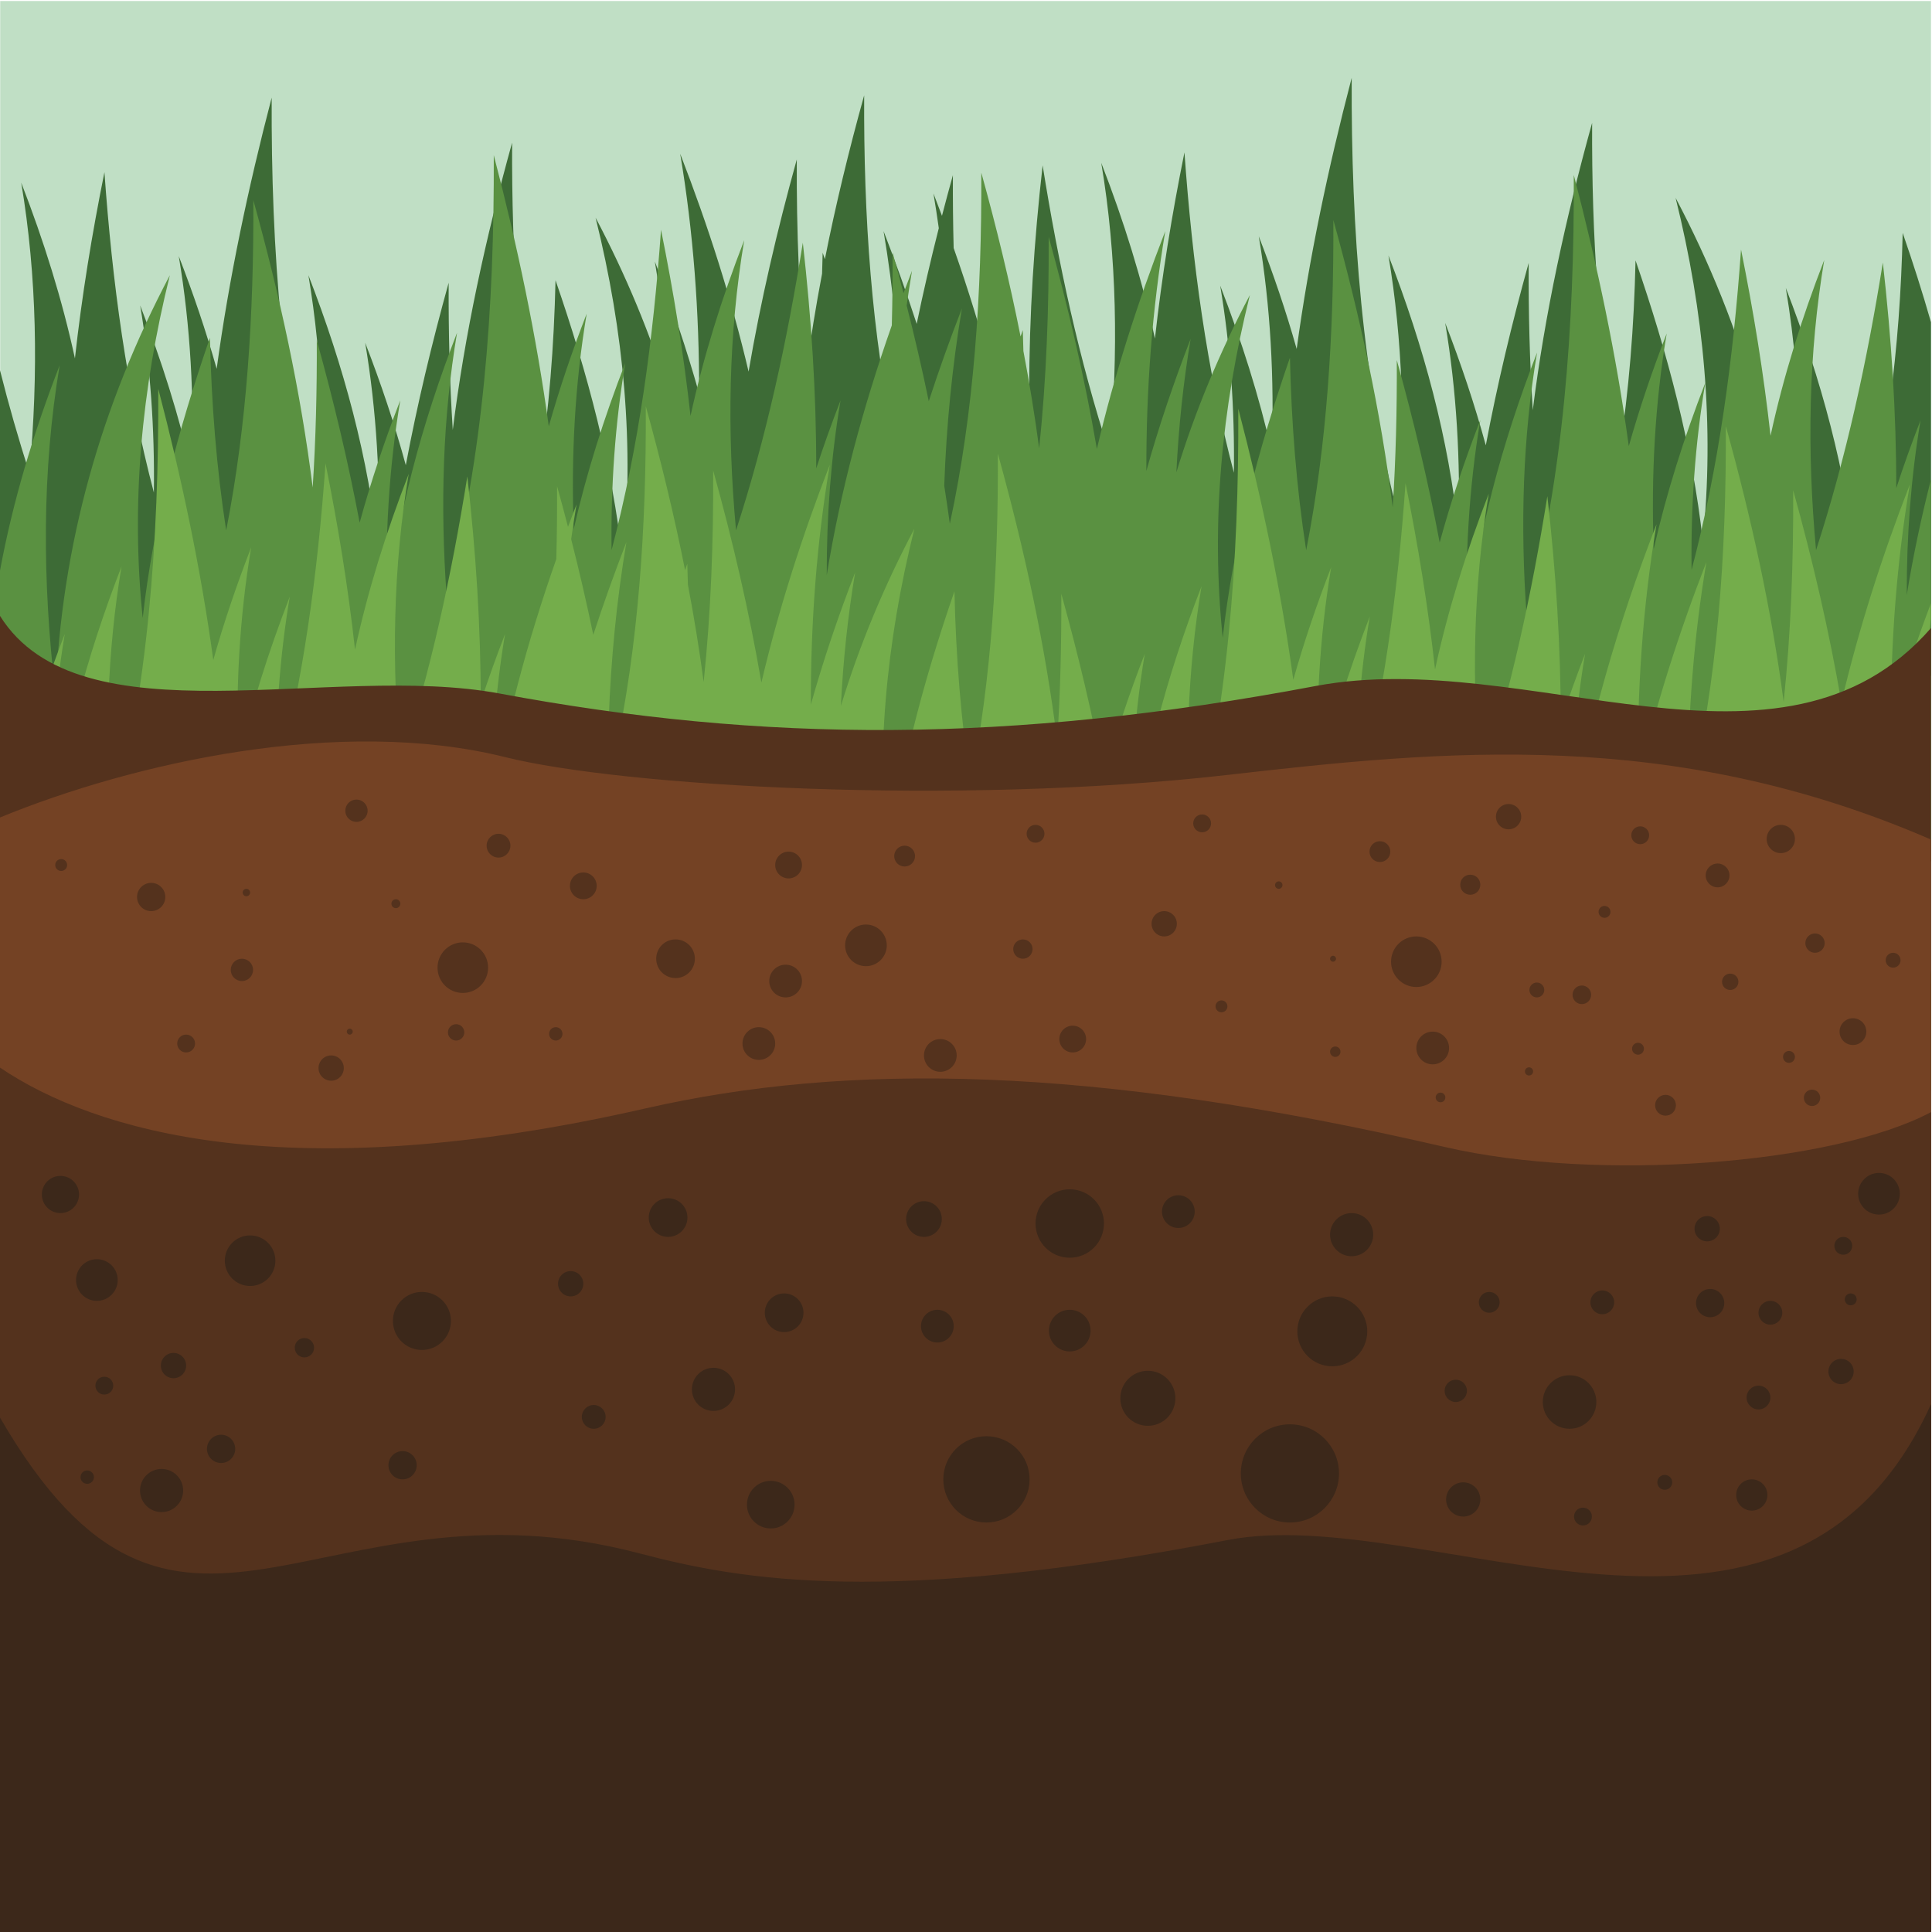 <?xml version="1.0" encoding="UTF-8"?>
<!DOCTYPE svg PUBLIC "-//W3C//DTD SVG 1.1//EN" "http://www.w3.org/Graphics/SVG/1.1/DTD/svg11.dtd">
<svg version="1.1" xmlns="http://www.w3.org/2000/svg" xmlns:xlink="http://www.w3.org/1999/xlink" x="0" y="0" width="602" height="602" viewBox="0, 0, 602, 602">
  <g id="Layer_1">
    <path d="M0.06,0.317 L601.682,0.317 L601.682,602 L0.06,602 z" fill="#C0DFC5"/>
    <path d="M601.682,100.396 L601.682,210.562 L579.444,211.95 C579.414,212.775 579.378,213.6 579.336,214.425 C570.318,218.842 561.302,223.259 552.285,227.675 C552.572,226.133 552.85,224.594 553.124,223.057 L516.906,230.014 C518.171,226.346 519.351,222.678 520.449,219.011 L493.875,220.669 C496.368,228.576 499.177,236.371 502.34,244.043 C486.732,248.2 471.125,252.357 455.517,256.514 C454.932,249.191 454.566,241.867 454.408,234.544 L446.153,238.587 C448.173,227.736 449.864,217.013 451.192,206.411 L428.463,217.543 C429.497,211.994 430.443,206.479 431.3,200.996 L406.543,208.002 C406.801,208.539 407.058,209.075 407.32,209.61 L403.225,210.723 C403.188,211.721 403.146,212.718 403.097,213.716 C394.08,218.133 385.062,222.55 376.043,226.967 C376.623,223.855 377.175,220.753 377.7,217.661 L361.438,222.081 C361.242,220.815 361.053,219.548 360.869,218.281 L336.027,225.2 L336.021,225.371 C327.003,229.788 317.985,234.205 308.968,238.621 C309.217,237.28 309.46,235.942 309.701,234.604 L306.407,236.217 C306.356,237.622 306.298,239.028 306.229,240.436 L299.72,243.624 C303.226,257.331 307.588,270.74 312.968,283.794 C297.361,287.95 281.753,292.107 266.145,296.264 C264.019,269.699 264.805,243.135 267.823,216.571 L252.876,217.504 L242.831,220.179 L242.81,220.6 C233.792,225.017 224.775,229.434 215.757,233.85 L216.059,232.219 L206.24,237.028 L206.39,236.215 L199.266,239.704 C199.727,237.232 200.171,234.766 200.601,232.304 L180.38,236.189 C181.646,232.521 182.824,228.853 183.923,225.186 L157.349,226.845 C159.841,234.751 162.651,242.546 165.813,250.218 C150.206,254.375 134.599,258.532 118.991,262.689 C118.404,255.365 118.04,248.042 117.882,240.718 L109.626,244.762 C111.647,233.912 113.338,223.188 114.666,212.586 L91.938,223.717 C92.971,218.169 93.917,212.654 94.774,207.171 L70.018,214.177 C70.275,214.713 70.532,215.25 70.793,215.785 L66.7,216.898 C66.663,217.896 66.62,218.893 66.571,219.892 C57.554,224.308 48.536,228.725 39.518,233.142 C40.097,230.03 40.649,226.927 41.175,223.835 L24.912,228.255 C24.715,226.989 24.527,225.723 24.343,224.456 L-0,231.237 L-0,115.376 C2.714,126.152 5.75,136.811 9.167,147.327 C12.031,116.162 11.509,86.062 6.616,56.922 C13.663,75.088 19.361,93.331 23.347,111.673 C25.483,92.338 28.634,73.002 32.541,53.667 C34.973,87.909 39.488,121.402 47.949,153.48 C48.204,133.62 46.873,114.198 43.681,95.185 C50.347,112.372 55.807,129.63 59.752,146.974 C60.58,124.017 59.368,101.645 55.702,79.812 C60.227,91.478 64.196,103.176 67.513,114.912 C71.359,86.749 77.297,58.585 84.654,30.422 C84.453,78.06 87.922,124.334 99.35,167.651 C101.383,139.509 100.546,112.239 96.1,85.761 C107.162,114.282 114.905,142.993 117.906,171.979 C118.595,149.719 117.349,128.007 113.788,106.805 C118.705,119.479 122.963,132.19 126.444,144.946 C130.008,125.997 134.542,107.048 139.801,88.099 C139.732,103.562 140.1,118.871 141.08,133.967 C144.805,104.128 151.289,74.29 159.571,44.451 C159.412,79.79 161.535,114.33 168.036,147.341 C171.056,127.871 172.637,107.821 173.097,87.32 C183.095,116.26 190.786,145.324 194.045,174.625 C197.743,139.028 194.431,103.432 185.583,67.835 C195.005,85.669 202.684,104.065 208.486,123.062 C207.792,109.012 206.335,95.155 204.04,81.482 C209.345,95.159 213.982,108.876 217.838,122.637 C217.904,97.217 216.043,72.32 211.945,47.916 C220.684,70.447 227.911,93.065 233.255,115.791 C237.024,93.754 242.159,71.719 248.275,49.682 C248.176,72.034 248.986,94.067 251.242,115.596 C252.579,105.49 254.228,95.383 256.152,85.276 C256.227,83.105 256.289,80.928 256.337,78.746 L257.029,80.76 C260.405,63.741 264.543,46.722 269.268,29.703 C269.098,67.37 271.521,104.132 279.075,139.099 C279.609,135.148 280.191,131.196 280.817,127.246 C280.148,108.551 278.357,90.146 275.313,72.015 C279.043,81.632 282.494,91.265 285.635,100.916 C287.688,90.976 289.996,81.037 292.523,71.097 C292.016,67.478 291.462,63.868 290.857,60.271 C291.76,62.596 292.644,64.921 293.513,67.248 C294.61,63.026 295.745,58.806 296.917,54.584 C296.882,62.191 296.955,69.76 297.154,77.286 C306.234,103.094 313.184,129.025 317.428,155.111 C317.475,136.588 316.115,118.447 313.13,100.665 C315.863,107.713 318.396,114.775 320.702,121.848 C320.675,98.408 322.222,74.967 324.879,51.527 C329.771,82.16 336.281,112.194 345.693,141.152 C348.557,109.987 348.035,79.887 343.144,50.748 C350.188,68.913 355.887,87.156 359.873,105.498 C362.008,86.163 365.16,66.827 369.068,47.491 C371.499,81.734 376.015,115.228 384.475,147.305 C384.729,127.445 383.399,108.023 380.206,89.009 C386.872,106.197 392.334,123.455 396.278,140.799 C397.105,117.842 395.894,95.47 392.228,73.637 C396.752,85.303 400.722,97.001 404.038,108.737 C407.885,80.573 413.823,52.411 421.181,24.247 C420.979,71.885 424.448,118.159 435.876,161.477 C437.908,133.334 437.071,106.064 432.626,79.586 C443.688,108.107 451.431,136.818 454.432,165.803 C455.121,143.544 453.875,121.833 450.314,100.63 C455.23,113.303 459.489,126.014 462.968,138.771 C466.532,119.821 471.067,100.873 476.327,81.924 C476.258,97.386 476.626,112.696 477.604,127.791 C481.331,97.953 487.815,68.115 496.096,38.276 C495.939,73.615 498.061,108.155 504.561,141.165 C507.581,121.696 509.163,101.646 509.624,81.145 C519.622,110.086 527.311,139.15 530.57,168.45 C534.27,132.853 530.956,97.256 522.108,61.659 C543.468,102.092 555.879,145.399 557.738,192.091 C561.924,156.646 561.963,122.572 556.446,89.718 C567.516,118.259 575.262,146.99 578.259,175.995 C587.767,143.392 592.052,108.683 592.864,72.571 C596.063,81.832 599.026,91.106 601.682,100.396" fill="#3D6B36"/>
    <path d="M601.682,306.247 C600.691,308.87 599.663,311.477 598.595,314.071 L601.682,314.893 L601.682,306.247 z M601.682,149.37 L601.682,268.453 L575.542,255.65 L575.533,255.478 L550.695,248.559 C550.511,249.826 550.32,251.092 550.125,252.359 L533.862,247.938 C534.388,251.03 534.939,254.132 535.52,257.245 C526.499,252.827 517.482,248.411 508.466,243.995 C508.414,242.997 508.375,241.999 508.336,241.001 L504.244,239.888 C504.504,239.353 504.76,238.816 505.02,238.28 L480.263,231.275 C481.119,236.757 482.064,242.272 483.099,247.82 L460.37,236.689 C461.697,247.291 463.391,258.015 465.409,268.866 L457.153,264.821 C456.996,272.144 456.631,279.468 456.045,286.792 C440.438,282.634 424.83,278.478 409.223,274.321 C412.385,266.649 415.194,258.854 417.688,250.947 L391.113,249.289 C392.212,252.956 393.391,256.625 394.656,260.292 L374.435,256.408 C374.865,258.869 375.311,261.335 375.771,263.808 L368.647,260.318 L368.797,261.131 L358.977,256.323 L359.278,257.954 C350.262,253.537 341.243,249.12 332.226,244.703 L332.206,244.282 L322.16,241.606 L307.213,240.674 C310.231,267.238 311.017,293.803 308.892,320.367 C293.284,316.21 277.676,312.053 262.068,307.896 C267.449,294.843 271.811,281.434 275.316,267.727 L268.809,264.539 C268.738,263.132 268.68,261.725 268.628,260.319 L265.335,258.707 C265.576,260.044 265.819,261.383 266.069,262.724 C257.051,258.308 248.033,253.89 239.016,249.474 L239.008,249.303 L214.167,242.385 C213.984,243.651 213.795,244.918 213.598,246.183 L197.336,241.764 C197.86,244.856 198.414,247.958 198.993,251.07 C189.975,246.652 180.957,242.236 171.939,237.82 C171.89,236.821 171.848,235.824 171.811,234.826 L167.717,233.713 C167.978,233.178 168.235,232.642 168.493,232.105 L143.736,225.1 C144.593,230.582 145.539,236.097 146.573,241.646 L123.844,230.514 C125.172,241.116 126.864,251.839 128.884,262.69 L120.627,258.646 C120.47,265.97 120.105,273.294 119.52,280.616 C103.912,276.46 88.305,272.303 72.696,268.146 C75.86,260.474 78.669,252.679 81.161,244.773 L54.587,243.113 C55.686,246.781 56.865,250.449 58.13,254.117 L21.912,247.16 C22.185,248.697 22.466,250.236 22.752,251.778 L-0,240.634 L-0,177.818 C3.97,156.358 10.362,135.036 18.59,113.821 C13.074,146.675 13.112,180.75 17.298,216.195 C19.158,169.501 31.568,126.195 52.927,85.762 C44.079,121.359 40.768,156.957 44.465,192.553 C47.725,163.253 55.415,134.189 65.413,105.248 C65.874,125.75 67.455,145.799 70.475,165.269 C76.976,132.259 79.099,97.718 78.94,62.379 C87.222,92.218 93.706,122.056 97.431,151.894 C98.411,136.799 98.778,121.489 98.709,106.027 C103.969,124.976 108.502,143.925 112.066,162.874 C115.546,150.117 119.807,137.407 124.722,124.734 C121.162,145.936 119.916,167.647 120.604,189.907 C123.604,160.921 131.348,132.21 142.41,103.689 C137.964,130.167 137.127,157.437 139.161,185.579 C150.588,142.261 154.057,95.988 153.856,48.351 C161.214,76.514 167.151,104.677 170.998,132.839 C174.315,121.104 178.284,109.406 182.809,97.739 C179.143,119.573 177.931,141.945 178.759,164.901 C182.703,147.558 188.164,130.3 194.831,113.112 C191.638,132.126 190.307,151.547 190.562,171.408 C199.021,139.331 203.538,105.837 205.969,71.594 C209.877,90.93 213.028,110.266 215.163,129.601 C219.149,111.259 224.848,93.016 231.894,74.851 C227,103.99 226.479,134.089 229.344,165.255 C238.755,136.297 245.265,106.263 250.157,75.63 C252.814,99.07 254.362,122.511 254.334,145.951 C256.641,138.878 259.173,131.817 261.907,124.767 C258.921,142.55 257.562,160.691 257.608,179.213 C261.853,153.128 268.803,127.196 277.883,101.389 C278.082,93.863 278.153,86.294 278.119,78.688 C279.292,82.908 280.427,87.13 281.523,91.35 C282.392,89.023 283.276,86.699 284.178,84.374 C283.574,87.971 283.019,91.581 282.513,95.2 C285.04,105.14 287.348,115.079 289.401,125.018 C292.543,115.368 295.994,105.735 299.724,96.119 C296.679,114.249 294.888,132.654 294.219,151.348 C294.845,155.3 295.428,159.25 295.962,163.202 C303.517,128.234 305.938,91.473 305.77,53.806 C310.493,70.825 314.632,87.845 318.008,104.863 L318.698,102.849 C318.748,105.031 318.811,107.208 318.884,109.379 C320.808,119.485 322.457,129.592 323.794,139.699 C326.05,118.17 326.861,96.137 326.76,73.785 C332.877,95.822 338.013,117.859 341.78,139.893 C347.125,117.167 354.353,94.55 363.092,72.019 C358.993,96.423 357.132,121.319 357.198,146.74 C361.053,132.979 365.691,119.263 370.996,105.586 C368.701,119.258 367.245,133.115 366.55,147.165 C372.352,128.168 380.031,109.773 389.452,91.937 C380.604,127.534 377.293,163.132 380.991,198.728 C384.25,169.427 391.94,140.364 401.939,111.423 C402.399,131.924 403.981,151.974 407,171.444 C413.502,138.433 415.625,103.893 415.466,68.554 C423.748,98.393 430.231,128.231 433.957,158.069 C434.937,142.974 435.305,127.664 435.235,112.202 C440.495,131.151 445.029,150.1 448.593,169.048 C452.072,156.293 456.332,143.582 461.248,130.908 C457.688,152.111 456.441,173.822 457.129,196.082 C460.132,167.096 467.875,138.384 478.938,109.864 C474.489,136.341 473.653,163.611 475.685,191.755 C487.112,148.437 490.583,102.163 490.381,54.525 C497.741,82.688 503.677,110.852 507.524,139.014 C510.841,127.279 514.809,115.581 519.335,103.915 C515.669,125.748 514.456,148.12 515.285,171.076 C519.229,153.733 524.688,136.476 531.354,119.288 C528.165,138.301 526.831,157.723 527.088,177.583 C535.546,145.505 540.063,112.012 542.496,77.769 C546.4,97.105 549.555,116.441 551.69,135.776 C555.674,117.434 561.374,99.191 568.421,81.026 C563.526,110.165 563.004,140.265 565.868,171.43 C575.28,142.473 581.789,112.438 586.684,81.805 C589.339,105.245 590.888,128.686 590.86,152.126 C593.166,145.052 595.697,137.991 598.432,130.943 C595.447,148.725 594.089,166.867 594.135,185.389 C596.093,173.35 598.628,161.345 601.682,149.37" fill="#5A9141"/>
    <path d="M537.109,303.587 C537.32,303.001 537.532,302.415 537.74,301.828 L536.811,301.581 C536.913,302.25 537.01,302.918 537.109,303.587 z M601.682,187.957 L601.682,192.974 C596.624,228.519 597.067,265.309 601.682,303.484 L601.682,339.811 L600.635,339.297 L600.782,340.111 L568.991,324.54 L538.832,316.507 C542.152,344.121 543.091,371.734 540.879,399.345 C525.271,395.188 509.664,391.032 494.057,386.877 C499.437,373.822 503.797,360.415 507.304,346.705 L500.795,343.518 C500.726,342.111 500.668,340.705 500.616,339.298 L497.324,337.685 C497.563,339.023 497.808,340.362 498.055,341.703 C489.038,337.287 480.021,332.871 471.004,328.454 L470.995,328.282 L446.154,321.363 C445.971,322.63 445.782,323.896 445.586,325.163 L429.323,320.743 C429.849,323.834 430.4,326.936 430.98,330.049 C421.962,325.631 412.943,321.215 403.927,316.799 C403.877,315.8 403.836,314.803 403.799,313.805 L399.705,312.692 C399.966,312.157 400.223,311.62 400.48,311.084 L375.724,304.078 C376.58,309.561 377.526,315.076 378.561,320.625 L355.831,309.493 C357.159,320.094 358.851,330.819 360.872,341.67 L352.615,337.626 C352.457,344.949 352.094,352.273 351.507,359.596 C335.899,355.438 320.292,351.283 304.685,347.126 C307.847,339.454 310.656,331.658 313.149,323.752 L286.574,322.092 C287.674,325.76 288.852,329.428 290.117,333.095 L269.896,329.212 C270.326,331.672 270.771,334.139 271.231,336.612 L264.108,333.123 L264.257,333.936 L254.439,329.127 L254.741,330.757 C245.723,326.34 236.705,321.923 227.687,317.507 L227.667,317.087 L217.622,314.411 L202.675,313.478 C205.693,340.043 206.479,366.606 204.352,393.171 C188.745,389.014 173.137,384.857 157.529,380.701 C162.911,367.648 167.272,354.239 170.777,340.531 L164.27,337.342 C164.2,335.936 164.141,334.53 164.09,333.124 L160.797,331.51 C161.037,332.848 161.28,334.187 161.53,335.528 C152.513,331.112 143.495,326.695 134.477,322.279 L134.47,322.107 L109.628,315.188 C109.445,316.455 109.257,317.721 109.06,318.988 L92.797,314.568 C93.322,317.66 93.874,320.761 94.454,323.874 C85.437,319.457 76.419,315.041 67.4,310.624 C67.352,309.626 67.31,308.628 67.272,307.63 L63.178,306.517 C63.44,305.982 63.696,305.446 63.954,304.909 L39.198,297.903 C40.054,303.386 41.001,308.901 42.034,314.45 L19.306,303.318 C20.633,313.92 22.325,324.643 24.346,335.494 L16.089,331.451 C15.931,338.775 15.566,346.097 14.981,353.421 L-0,349.43 L-0,201.089 C2.831,212.619 5.359,224.149 7.528,235.678 C11.008,222.921 15.268,210.211 20.184,197.538 C16.624,218.74 15.376,240.451 16.065,262.711 C19.066,233.726 26.81,205.014 37.872,176.493 C33.426,202.97 32.589,230.241 34.622,258.383 C46.05,215.065 49.518,168.792 49.318,121.154 C56.675,149.317 62.613,177.481 66.459,205.643 C69.776,193.907 73.746,182.21 78.27,170.544 C74.604,192.377 73.392,214.75 74.22,237.706 C78.165,220.361 83.625,203.105 90.292,185.917 C87.099,204.93 85.768,224.352 86.023,244.212 C94.482,212.135 98.999,178.64 101.43,144.398 C105.338,163.734 108.489,183.069 110.624,202.405 C114.61,184.064 120.309,165.82 127.355,147.655 C122.462,176.794 121.94,206.893 124.805,238.059 C134.217,209.102 140.726,179.067 145.619,148.434 C148.276,171.875 149.823,195.315 149.795,218.756 C152.103,211.682 154.634,204.62 157.368,197.572 C154.382,215.355 153.023,233.495 153.069,252.018 C157.314,225.932 164.265,200.001 173.344,174.193 C173.542,166.667 173.615,159.098 173.581,151.491 C174.752,155.713 175.888,159.934 176.985,164.155 C177.853,161.828 178.738,159.502 179.64,157.178 C179.036,160.775 178.481,164.385 177.975,168.005 C180.501,177.944 182.81,187.883 184.862,197.822 C188.004,188.172 191.455,178.539 195.185,168.922 C192.141,187.053 190.35,205.459 189.681,224.152 C190.307,228.104 190.889,232.055 191.423,236.006 C198.978,201.039 201.4,164.277 201.23,126.61 C205.955,143.63 210.093,160.648 213.469,177.667 L214.16,175.653 C214.209,177.836 214.271,180.012 214.346,182.183 C216.27,192.289 217.918,202.396 219.256,212.503 C221.511,190.974 222.322,168.941 222.222,146.589 C228.339,168.626 233.474,190.662 237.243,212.698 C242.586,189.972 249.813,167.354 258.553,144.823 C254.455,169.228 252.593,194.124 252.66,219.544 C256.515,205.783 261.153,192.067 266.458,178.39 C264.163,192.062 262.707,205.919 262.012,219.969 C267.813,200.971 275.492,182.577 284.914,164.742 C276.066,200.338 272.754,235.935 276.452,271.532 C279.712,242.232 287.402,213.168 297.4,184.227 C297.86,204.729 299.441,224.778 302.462,244.248 C308.962,211.237 311.085,176.697 310.927,141.359 C319.21,171.197 325.693,201.034 329.417,230.873 C330.398,215.778 330.767,200.469 330.697,185.006 C335.957,203.956 340.489,222.903 344.053,241.853 C347.534,229.097 351.793,216.386 356.709,203.713 C353.148,224.915 351.902,246.626 352.592,268.885 C355.593,239.9 363.336,211.189 374.397,182.668 C369.952,209.145 369.115,236.416 371.147,264.558 C382.575,221.241 386.044,174.966 385.844,127.329 C393.2,155.492 399.139,183.656 402.985,211.819 C406.302,200.083 410.271,188.385 414.796,176.719 C411.13,198.552 409.918,220.925 410.745,243.881 C414.69,226.536 420.151,209.279 426.817,192.091 C423.625,211.105 422.294,230.527 422.549,250.387 C431.009,218.309 435.524,184.816 437.957,150.574 C441.863,169.909 445.016,189.244 447.15,208.58 C451.137,190.238 456.836,171.995 463.883,153.83 C458.988,182.968 458.466,213.069 461.329,244.234 C470.741,215.276 477.251,185.242 482.146,154.609 C484.801,178.049 486.349,201.49 486.322,224.93 C488.627,217.857 491.159,210.796 493.894,203.747 C490.909,221.53 489.551,239.671 489.596,258.193 C494.774,226.367 503.979,194.774 516.167,163.353 C511.791,189.4 510.005,216.016 510.418,243.241 C515.711,220.423 522.938,197.716 531.711,175.098 C527.764,198.607 525.923,222.578 525.904,247.044 C526.067,247.71 526.23,248.377 526.394,249.045 C535.175,212.038 537.937,172.925 537.758,132.785 C545.704,161.416 551.995,190.047 555.782,218.678 C558.037,197.149 558.849,175.116 558.749,152.764 C564.866,174.8 569.999,196.837 573.768,218.873 C579.112,196.147 586.34,173.528 595.079,150.999 C590.98,175.402 589.119,200.298 589.186,225.718 C592.722,213.095 596.917,200.509 601.682,187.957" fill="#74AD4B"/>
    <path d="M601.682,195.703 L601.682,602 L-0,602 L-0,191.911 C24.909,231.712 103.22,206.306 155.625,216.087 C238.148,231.489 314.453,231.79 409.948,213.755 C475.959,201.289 555.001,249.191 601.682,195.703" fill="#54321D"/>
    <path d="M601.682,261.601 L601.682,602 L-0,602 L-0,254.72 C41.596,237.655 106.039,223.097 157.479,235.932 C193.651,244.958 297.303,251.192 382.601,241.451 C449.266,233.838 520.702,226.477 601.682,261.601" fill="#744224"/>
    <path d="M601.682,346.542 L601.682,602 L-0,602 L-0,332.663 C29.544,352.568 89.97,370.729 201.049,345.392 C263.585,331.129 339.293,331.699 450.273,357.412 C497.56,368.369 570.76,362.921 601.682,346.542" fill="#54321D"/>
    <path d="M601.682,437.546 L601.682,602 L-0,602 L-0,441.705 C55.5,537.434 98.387,457.463 199.195,484.009 C231.395,492.489 276.333,500.38 382.601,479.854 C444.973,467.805 557.783,534.573 601.682,437.546" fill="#3C281A"/>
    <path d="M47.105,275.097 C49.537,275.097 51.509,277.068 51.509,279.501 C51.509,281.932 49.537,283.903 47.105,283.903 C44.674,283.903 42.702,281.932 42.702,279.501 C42.702,277.068 44.674,275.097 47.105,275.097 z M75.379,298.736 C77.299,298.736 78.856,300.293 78.856,302.213 C78.856,304.131 77.299,305.689 75.379,305.689 C73.46,305.689 71.903,304.131 71.903,302.213 C71.903,300.293 73.46,298.736 75.379,298.736 z M108.985,320.521 C109.497,320.521 109.912,320.936 109.912,321.449 C109.912,321.961 109.497,322.376 108.985,322.376 C108.473,322.376 108.058,321.961 108.058,321.449 C108.058,320.936 108.473,320.521 108.985,320.521 z M123.354,280.195 C124.121,280.195 124.744,280.818 124.744,281.586 C124.744,282.354 124.121,282.976 123.354,282.976 C122.585,282.976 121.963,282.354 121.963,281.586 C121.963,280.818 122.585,280.195 123.354,280.195 z M155.336,259.801 C157.384,259.801 159.044,261.461 159.044,263.509 C159.044,265.558 157.384,267.218 155.336,267.218 C153.288,267.218 151.627,265.558 151.627,263.509 C151.627,261.461 153.288,259.801 155.336,259.801 z M181.757,271.853 C184.061,271.853 185.928,273.72 185.928,276.024 C185.928,278.328 184.061,280.195 181.757,280.195 C179.452,280.195 177.584,278.328 177.584,276.024 C177.584,273.72 179.452,271.853 181.757,271.853 z M210.495,292.711 C213.822,292.711 216.52,295.408 216.52,298.736 C216.52,302.064 213.822,304.761 210.495,304.761 C207.167,304.761 204.469,302.064 204.469,298.736 C204.469,295.408 207.167,292.711 210.495,292.711 z M173.182,320.057 C172.03,320.057 171.096,320.992 171.096,322.143 C171.096,323.296 172.03,324.229 173.182,324.229 C174.334,324.229 175.267,323.296 175.267,322.143 C175.267,320.992 174.334,320.057 173.182,320.057 z M142.126,319.13 C143.534,319.13 144.675,320.272 144.675,321.68 C144.675,323.088 143.534,324.229 142.126,324.229 C140.718,324.229 139.576,323.088 139.576,321.68 C139.576,320.272 140.718,319.13 142.126,319.13 z M144.211,293.638 C148.564,293.638 152.091,297.166 152.091,301.517 C152.091,305.869 148.564,309.397 144.211,309.397 C139.859,309.397 136.332,305.869 136.332,301.517 C136.332,297.166 139.859,293.638 144.211,293.638 z M111.071,249.14 C112.99,249.14 114.546,250.697 114.546,252.616 C114.546,254.536 112.99,256.092 111.071,256.092 C109.151,256.092 107.594,254.536 107.594,252.616 C107.594,250.697 109.151,249.14 111.071,249.14 z M76.771,276.951 C77.41,276.951 77.929,277.47 77.929,278.109 C77.929,278.75 77.41,279.268 76.771,279.268 C76.13,279.268 75.611,278.75 75.611,278.109 C75.611,277.47 76.13,276.951 76.771,276.951 z M57.998,322.376 C59.534,322.376 60.779,323.621 60.779,325.157 C60.779,326.693 59.534,327.937 57.998,327.937 C56.462,327.937 55.217,326.693 55.217,325.157 C55.217,323.621 56.462,322.376 57.998,322.376 z M103.19,328.865 C105.366,328.865 107.129,330.629 107.129,332.804 C107.129,334.98 105.366,336.744 103.19,336.744 C101.014,336.744 99.251,334.98 99.251,332.804 C99.251,330.629 101.014,328.865 103.19,328.865 z M236.451,320.057 C239.268,320.057 241.55,322.34 241.55,325.157 C241.55,327.973 239.268,330.255 236.451,330.255 C233.635,330.255 231.352,327.973 231.352,325.157 C231.352,322.34 233.635,320.057 236.451,320.057 z M269.824,288.075 C273.408,288.075 276.314,290.981 276.314,294.565 C276.314,298.149 273.408,301.054 269.824,301.054 C266.24,301.054 263.335,298.149 263.335,294.565 C263.335,290.981 266.24,288.075 269.824,288.075 z M318.726,292.711 C320.389,292.711 321.737,294.06 321.737,295.723 C321.737,297.387 320.389,298.736 318.726,298.736 C317.062,298.736 315.713,297.387 315.713,295.723 C315.713,294.06 317.062,292.711 318.726,292.711 z M334.253,319.594 C336.558,319.594 338.425,321.463 338.425,323.766 C338.425,326.07 336.558,327.937 334.253,327.937 C331.949,327.937 330.081,326.07 330.081,323.766 C330.081,321.463 331.949,319.594 334.253,319.594 z M380.604,311.714 C381.629,311.714 382.459,312.545 382.459,313.569 C382.459,314.592 381.629,315.422 380.604,315.422 C379.58,315.422 378.75,314.592 378.75,313.569 C378.75,312.545 379.58,311.714 380.604,311.714 z M415.368,297.809 C415.88,297.809 416.295,298.224 416.295,298.736 C416.295,299.248 415.88,299.663 415.368,299.663 C414.856,299.663 414.441,299.248 414.441,298.736 C414.441,298.224 414.856,297.809 415.368,297.809 z M441.324,291.783 C445.676,291.783 449.204,295.311 449.204,299.663 C449.204,304.014 445.676,307.543 441.324,307.543 C436.974,307.543 433.445,304.014 433.445,299.663 C433.445,295.311 436.974,291.783 441.324,291.783 z M446.423,321.449 C449.238,321.449 451.521,323.731 451.521,326.546 C451.521,329.363 449.238,331.645 446.423,331.645 C443.607,331.645 441.324,329.363 441.324,326.546 C441.324,323.731 443.607,321.449 446.423,321.449 z M416.063,326.083 C416.96,326.083 417.686,326.809 417.686,327.706 C417.686,328.601 416.96,329.328 416.063,329.328 C415.168,329.328 414.441,328.601 414.441,327.706 C414.441,326.809 415.168,326.083 416.063,326.083 z M398.449,274.633 C399.089,274.633 399.608,275.152 399.608,275.792 C399.608,276.432 399.089,276.951 398.449,276.951 C397.81,276.951 397.291,276.432 397.291,275.792 C397.291,275.152 397.81,274.633 398.449,274.633 z M374.578,253.775 C376.114,253.775 377.36,255.021 377.36,256.556 C377.36,258.092 376.114,259.338 374.578,259.338 C373.042,259.338 371.798,258.092 371.798,256.556 C371.798,255.021 373.042,253.775 374.578,253.775 z M362.76,283.903 C364.936,283.903 366.699,285.668 366.699,287.844 C366.699,290.02 364.936,291.783 362.76,291.783 C360.584,291.783 358.82,290.02 358.82,287.844 C358.82,285.668 360.584,283.903 362.76,283.903 z M322.665,257.02 C324.201,257.02 325.446,258.265 325.446,259.801 C325.446,261.337 324.201,262.582 322.665,262.582 C321.129,262.582 319.885,261.337 319.885,259.801 C319.885,258.265 321.129,257.02 322.665,257.02 z M281.875,263.508 C283.667,263.508 285.12,264.962 285.12,266.754 C285.12,268.545 283.667,269.998 281.875,269.998 C280.083,269.998 278.631,268.545 278.631,266.754 C278.631,264.962 280.083,263.508 281.875,263.508 z M245.722,265.364 C248.026,265.364 249.894,267.231 249.894,269.535 C249.894,271.839 248.026,273.707 245.722,273.707 C243.417,273.707 241.55,271.839 241.55,269.535 C241.55,267.231 243.417,265.364 245.722,265.364 z M244.794,300.59 C247.61,300.59 249.893,302.873 249.893,305.689 C249.893,308.505 247.61,310.787 244.794,310.787 C241.978,310.787 239.696,308.505 239.696,305.689 C239.696,302.873 241.978,300.59 244.794,300.59 z M293,323.766 C295.815,323.766 298.099,326.049 298.099,328.865 C298.099,331.68 295.815,333.963 293,333.963 C290.185,333.963 287.902,331.68 287.902,328.865 C287.902,326.049 290.185,323.766 293,323.766 z M448.856,340.453 C449.689,340.453 450.364,341.127 450.364,341.959 C450.364,342.791 449.689,343.464 448.856,343.464 C448.025,343.464 447.351,342.791 447.351,341.959 C447.351,341.127 448.025,340.453 448.856,340.453 z M476.436,332.573 C477.139,332.573 477.713,333.143 477.713,333.847 C477.713,334.551 477.139,335.123 476.436,335.123 C475.733,335.123 475.162,334.551 475.162,333.847 C475.162,333.143 475.733,332.573 476.436,332.573 z M492.892,307.079 C494.491,307.079 495.788,308.377 495.788,309.976 C495.788,311.576 494.491,312.873 492.892,312.873 C491.292,312.873 489.994,311.576 489.994,309.976 C489.994,308.377 491.292,307.079 492.892,307.079 z M510.388,324.925 C511.414,324.925 512.244,325.755 512.244,326.779 C512.244,327.803 511.414,328.632 510.388,328.632 C509.365,328.632 508.535,327.803 508.535,326.779 C508.535,325.755 509.365,324.925 510.388,324.925 z M518.964,341.148 C520.757,341.148 522.208,342.601 522.208,344.393 C522.208,346.184 520.757,347.636 518.964,347.636 C517.172,347.636 515.72,346.184 515.72,344.393 C515.72,342.601 517.172,341.148 518.964,341.148 z M478.871,306.153 C480.15,306.153 481.186,307.19 481.186,308.47 C481.186,309.75 480.15,310.787 478.871,310.787 C477.592,310.787 476.554,309.75 476.554,308.47 C476.554,307.19 477.592,306.153 478.871,306.153 z M499.959,282.281 C500.984,282.281 501.814,283.111 501.814,284.135 C501.814,285.16 500.984,285.989 499.959,285.989 C498.936,285.989 498.105,285.16 498.105,284.135 C498.105,283.111 498.936,282.281 499.959,282.281 z M458.128,272.548 C459.857,272.548 461.257,273.948 461.257,275.676 C461.257,277.405 459.857,278.805 458.128,278.805 C456.398,278.805 454.999,277.405 454.999,275.676 C454.999,273.948 456.398,272.548 458.128,272.548 z M539.128,303.371 C540.534,303.371 541.675,304.512 541.675,305.92 C541.675,307.328 540.534,308.468 539.128,308.468 C537.719,308.468 536.578,307.328 536.578,305.92 C536.578,304.512 537.719,303.371 539.128,303.371 z M557.437,327.473 C558.459,327.473 559.289,328.303 559.289,329.327 C559.289,330.351 558.459,331.18 557.437,331.18 C556.413,331.18 555.58,330.351 555.58,329.327 C555.58,328.303 556.413,327.473 557.437,327.473 z M589.883,296.881 C591.162,296.881 592.2,297.918 592.2,299.198 C592.2,300.479 591.162,301.516 589.883,301.516 C588.603,301.516 587.564,300.479 587.564,299.198 C587.564,297.918 588.603,296.881 589.883,296.881 z M554.887,257.019 C557.318,257.019 559.289,258.99 559.289,261.422 C559.289,263.855 557.318,265.826 554.887,265.826 C552.454,265.826 550.483,263.855 550.483,261.422 C550.483,258.99 552.454,257.019 554.887,257.019 z M565.548,290.856 C567.211,290.856 568.56,292.204 568.56,293.869 C568.56,295.532 567.211,296.881 565.548,296.881 C563.885,296.881 562.533,295.532 562.533,293.869 C562.533,292.204 563.885,290.856 565.548,290.856 z M577.368,317.276 C579.671,317.276 581.538,319.143 581.538,321.448 C581.538,323.752 579.671,325.619 577.368,325.619 C575.063,325.619 573.194,323.752 573.194,321.448 C573.194,319.143 575.063,317.276 577.368,317.276 z M564.621,339.524 C563.212,339.524 562.071,340.666 562.071,342.074 C562.071,343.482 563.212,344.624 564.621,344.624 C566.027,344.624 567.168,343.482 567.168,342.074 C567.168,340.666 566.027,339.524 564.621,339.524 z M535.188,269.07 C537.236,269.07 538.896,270.73 538.896,272.778 C538.896,274.826 537.236,276.486 535.188,276.486 C533.138,276.486 531.479,274.826 531.479,272.778 C531.479,270.73 533.138,269.07 535.188,269.07 z M511.085,257.482 C512.621,257.482 513.864,258.728 513.864,260.264 C513.864,261.8 512.621,263.045 511.085,263.045 C509.549,263.045 508.303,261.8 508.303,260.264 C508.303,258.728 509.549,257.482 511.085,257.482 z M470.063,250.529 C472.238,250.529 474.004,252.294 474.004,254.47 C474.004,256.646 472.238,258.409 470.063,258.409 C467.887,258.409 466.125,256.646 466.125,254.47 C466.125,252.294 467.887,250.529 470.063,250.529 z M429.969,262.117 C431.762,262.117 433.213,263.57 433.213,265.362 C433.213,267.154 431.762,268.606 429.969,268.606 C428.178,268.606 426.726,267.154 426.726,265.362 C426.726,263.57 428.178,262.117 429.969,262.117 z M19.062,267.68 C20.086,267.68 20.916,268.51 20.916,269.534 C20.916,270.559 20.086,271.388 19.062,271.388 C18.038,271.388 17.208,270.559 17.208,269.534 C17.208,268.51 18.038,267.68 19.062,267.68" fill="#54321D"/>
    <path d="M30.188,392.361 C33.772,392.361 36.677,395.265 36.677,398.85 C36.677,402.434 33.772,405.338 30.188,405.338 C26.604,405.338 23.699,402.434 23.699,398.85 C23.699,395.265 26.604,392.361 30.188,392.361 z M54.059,421.563 C56.235,421.563 57.999,423.327 57.999,425.503 C57.999,427.678 56.235,429.442 54.059,429.442 C51.884,429.442 50.12,427.678 50.12,425.503 C50.12,423.327 51.884,421.563 54.059,421.563 z M68.892,447.056 C71.324,447.056 73.295,449.028 73.295,451.459 C73.295,453.891 71.324,455.863 68.892,455.863 C66.46,455.863 64.488,453.891 64.488,451.459 C64.488,449.028 66.46,447.056 68.892,447.056 z M27.175,458.181 C28.327,458.181 29.261,459.115 29.261,460.266 C29.261,461.419 28.327,462.351 27.175,462.351 C26.023,462.351 25.09,461.419 25.09,460.266 C25.09,459.115 26.023,458.181 27.175,458.181 z M32.505,428.979 C34.042,428.979 35.287,430.225 35.287,431.759 C35.287,433.296 34.042,434.542 32.505,434.542 C30.97,434.542 29.725,433.296 29.725,431.759 C29.725,430.225 30.97,428.979 32.505,428.979 z M50.352,457.716 C54.063,457.716 57.072,460.726 57.072,464.438 C57.072,468.15 54.063,471.159 50.352,471.159 C46.64,471.159 43.63,468.15 43.63,464.438 C43.63,460.726 46.64,457.716 50.352,457.716 z M125.44,452.155 C127.872,452.155 129.844,454.127 129.844,456.557 C129.844,458.99 127.872,460.962 125.44,460.962 C123.009,460.962 121.037,458.99 121.037,456.557 C121.037,454.127 123.009,452.155 125.44,452.155 z M131.466,402.559 C136.458,402.559 140.505,406.606 140.505,411.597 C140.505,416.589 136.458,420.636 131.466,420.636 C126.475,420.636 122.428,416.589 122.428,411.597 C122.428,406.606 126.475,402.559 131.466,402.559 z M77.931,384.945 C82.282,384.945 85.81,388.472 85.81,392.824 C85.81,397.175 82.282,400.704 77.931,400.704 C73.578,400.704 70.051,397.175 70.051,392.824 C70.051,388.472 73.578,384.945 77.931,384.945 z M94.849,416.927 C96.512,416.927 97.861,418.277 97.861,419.941 C97.861,421.604 96.512,422.953 94.849,422.953 C93.185,422.953 91.836,421.604 91.836,419.941 C91.836,418.277 93.185,416.927 94.849,416.927 z M185.002,437.786 C187.05,437.786 188.71,439.446 188.71,441.493 C188.71,443.542 187.05,445.202 185.002,445.202 C182.954,445.202 181.294,443.542 181.294,441.493 C181.294,439.446 182.954,437.786 185.002,437.786 z M244.332,403.022 C247.66,403.022 250.357,405.72 250.357,409.047 C250.357,412.376 247.66,415.074 244.332,415.074 C241.004,415.074 238.306,412.376 238.306,409.047 C238.306,405.72 241.004,403.022 244.332,403.022 z M208.178,373.357 C211.505,373.357 214.204,376.055 214.204,379.383 C214.204,382.711 211.505,385.408 208.178,385.408 C204.85,385.408 202.152,382.711 202.152,379.383 C202.152,376.055 204.85,373.357 208.178,373.357 z M177.818,396.07 C179.994,396.07 181.757,397.834 181.757,400.009 C181.757,402.185 179.994,403.949 177.818,403.949 C175.642,403.949 173.878,402.185 173.878,400.009 C173.878,397.834 175.642,396.07 177.818,396.07 z M222.315,426.198 C226.027,426.198 229.036,429.207 229.036,432.919 C229.036,436.63 226.027,439.638 222.315,439.638 C218.603,439.638 215.595,436.63 215.595,432.919 C215.595,429.207 218.603,426.198 222.315,426.198 z M240.161,461.424 C244.256,461.424 247.577,464.746 247.577,468.84 C247.577,472.937 244.256,476.256 240.161,476.256 C236.064,476.256 232.745,472.937 232.745,468.84 C232.745,464.746 236.064,461.424 240.161,461.424 z M307.37,447.519 C314.794,447.519 320.813,453.538 320.813,460.962 C320.813,468.385 314.794,474.402 307.37,474.402 C299.947,474.402 293.93,468.385 293.93,460.962 C293.93,453.538 299.947,447.519 307.37,447.519 z M333.327,408.121 C336.912,408.121 339.816,411.025 339.816,414.61 C339.816,418.194 336.912,421.098 333.327,421.098 C329.743,421.098 326.839,418.194 326.839,414.61 C326.839,411.025 329.743,408.121 333.327,408.121 z M333.327,370.577 C339.214,370.577 343.988,375.348 343.988,381.236 C343.988,387.124 339.214,391.898 333.327,391.898 C327.439,391.898 322.667,387.124 322.667,381.236 C322.667,375.348 327.439,370.577 333.327,370.577 z M287.903,374.284 C290.975,374.284 293.465,376.775 293.465,379.846 C293.465,382.919 290.975,385.408 287.903,385.408 C284.831,385.408 282.341,382.919 282.341,379.846 C282.341,376.775 284.831,374.284 287.903,374.284 z M292.075,408.121 C294.891,408.121 297.173,410.404 297.173,413.219 C297.173,416.036 294.891,418.319 292.075,418.319 C289.258,418.319 286.977,416.036 286.977,413.219 C286.977,410.404 289.258,408.121 292.075,408.121 z M357.663,427.125 C362.397,427.125 366.237,430.964 366.237,435.699 C366.237,440.435 362.397,444.275 357.663,444.275 C352.927,444.275 349.087,440.435 349.087,435.699 C349.087,430.964 352.927,427.125 357.663,427.125 z M401.928,443.811 C410.375,443.811 417.224,450.659 417.224,459.107 C417.224,467.555 410.375,474.404 401.928,474.404 C393.479,474.404 386.633,467.555 386.633,459.107 C386.633,450.659 393.479,443.811 401.928,443.811 z M415.138,403.949 C421.153,403.949 426.029,408.827 426.029,414.841 C426.029,420.857 421.153,425.733 415.138,425.733 C409.122,425.733 404.245,420.857 404.245,414.841 C404.245,408.827 409.122,403.949 415.138,403.949 z M367.164,372.43 C369.979,372.43 372.263,374.712 372.263,377.529 C372.263,380.344 369.979,382.628 367.164,382.628 C364.349,382.628 362.065,380.344 362.065,377.529 C362.065,374.712 364.349,372.43 367.164,372.43 z M421.164,377.992 C424.875,377.992 427.884,381.001 427.884,384.713 C427.884,388.424 424.875,391.434 421.164,391.434 C417.452,391.434 414.443,388.424 414.443,384.713 C414.443,381.001 417.452,377.992 421.164,377.992 z M464.039,402.559 C465.832,402.559 467.283,404.01 467.283,405.803 C467.283,407.595 465.832,409.047 464.039,409.047 C462.247,409.047 460.796,407.595 460.796,405.803 C460.796,404.01 462.247,402.559 464.039,402.559 z M489.068,428.515 C493.676,428.515 497.412,432.252 497.412,436.858 C497.412,441.465 493.676,445.202 489.068,445.202 C484.46,445.202 480.725,441.465 480.725,436.858 C480.725,432.252 484.46,428.515 489.068,428.515 z M455.927,461.888 C458.87,461.888 461.257,464.275 461.257,467.218 C461.257,470.163 458.87,472.549 455.927,472.549 C452.983,472.549 450.597,470.163 450.597,467.218 C450.597,464.275 452.983,461.888 455.927,461.888 z M518.734,459.571 C520.015,459.571 521.053,460.608 521.053,461.888 C521.053,463.168 520.015,464.206 518.734,464.206 C517.455,464.206 516.417,463.168 516.417,461.888 C516.417,460.608 517.455,459.571 518.734,459.571 z M493.241,469.768 C494.777,469.768 496.021,471.013 496.021,472.549 C496.021,474.086 494.777,475.331 493.241,475.331 C491.705,475.331 490.459,474.086 490.459,472.549 C490.459,471.013 491.705,469.768 493.241,469.768 z M453.609,429.907 C455.53,429.907 457.087,431.463 457.087,433.383 C457.087,435.302 455.53,436.858 453.609,436.858 C451.69,436.858 450.135,435.302 450.135,433.383 C450.135,431.463 451.69,429.907 453.609,429.907 z M499.268,402.096 C501.313,402.096 502.974,403.755 502.974,405.803 C502.974,407.852 501.313,409.511 499.268,409.511 C497.219,409.511 495.559,407.852 495.559,405.803 C495.559,403.755 497.219,402.096 499.268,402.096 z M532.873,401.632 C535.305,401.632 537.275,403.603 537.275,406.036 C537.275,408.467 535.305,410.438 532.873,410.438 C530.44,410.438 528.47,408.467 528.47,406.036 C528.47,403.603 530.44,401.632 532.873,401.632 z M547.937,431.759 C549.982,431.759 551.643,433.421 551.643,435.468 C551.643,437.516 549.982,439.175 547.937,439.175 C545.888,439.175 544.229,437.516 544.229,435.468 C544.229,433.421 545.888,431.759 547.937,431.759 z M545.852,460.962 C548.537,460.962 550.716,463.14 550.716,465.829 C550.716,468.516 548.537,470.695 545.852,470.695 C543.163,470.695 540.984,468.516 540.984,465.829 C540.984,463.14 543.163,460.962 545.852,460.962 z M573.662,423.418 C575.838,423.418 577.601,425.181 577.601,427.357 C577.601,429.533 575.838,431.296 573.662,431.296 C571.486,431.296 569.722,429.533 569.722,427.357 C569.722,425.181 571.486,423.418 573.662,423.418 z M574.356,385.41 C575.893,385.41 577.139,386.655 577.139,388.19 C577.139,389.725 575.893,390.971 574.356,390.971 C572.82,390.971 571.574,389.725 571.574,388.19 C571.574,386.655 572.82,385.41 574.356,385.41 z M585.482,365.478 C589.064,365.478 591.971,368.384 591.971,371.965 C591.971,375.551 589.064,378.457 585.482,378.457 C581.897,378.457 578.991,375.551 578.991,371.965 C578.991,368.384 581.897,365.478 585.482,365.478 z M576.674,403.022 C575.651,403.022 574.821,403.852 574.821,404.877 C574.821,405.9 575.651,406.729 576.674,406.729 C577.697,406.729 578.527,405.9 578.527,404.877 C578.527,403.852 577.697,403.022 576.674,403.022 z M531.946,378.919 C534.122,378.919 535.884,380.684 535.884,382.86 C535.884,385.036 534.122,386.799 531.946,386.799 C529.771,386.799 528.005,385.036 528.005,382.86 C528.005,380.684 529.771,378.919 531.946,378.919 z M551.643,405.339 C553.691,405.339 555.352,407 555.352,409.047 C555.352,411.096 553.691,412.755 551.643,412.755 C549.597,412.755 547.937,411.096 547.937,409.047 C547.937,407 549.597,405.339 551.643,405.339 z M18.832,366.404 C22.032,366.404 24.625,368.998 24.625,372.198 C24.625,375.397 22.032,377.992 18.832,377.992 C15.632,377.992 13.038,375.397 13.038,372.198 C13.038,368.998 15.632,366.404 18.832,366.404" fill="#3C281A"/>
  </g>
</svg>
